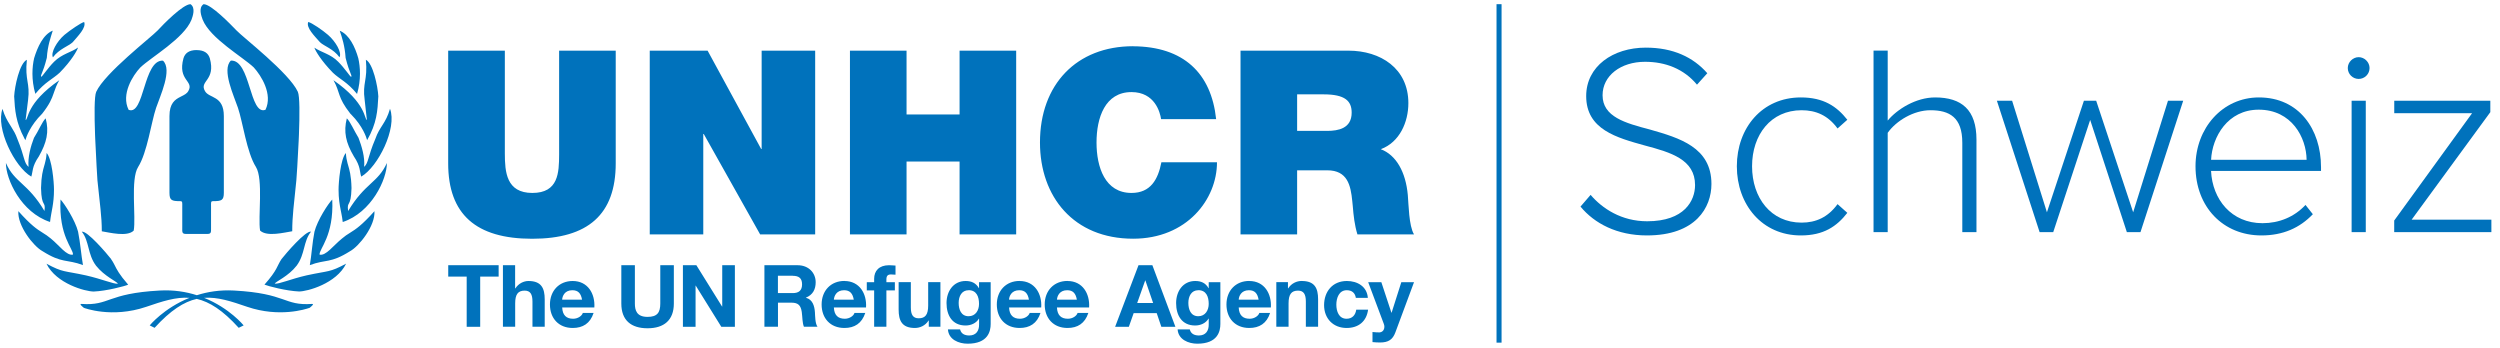 <?xml version="1.0" encoding="UTF-8"?>
<svg id="a" data-name="Layer 1" xmlns="http://www.w3.org/2000/svg" viewBox="0 0 496 69">
  <defs>
    <style>
      .d {
        fill: #0072bc;
        fill-rule: evenodd;
      }

      .d, .e {
        stroke-width: 0px;
      }

      .e {
        fill: #0072bc;
      }

      .f {
        fill: none;
        stroke: #0072bc;
        stroke-miterlimit: 10;
      }
    </style>
  </defs>
  <g id="b" data-name="e">
    <path id="c" data-name="f" class="d" d="M191.57,55.75c1.17,0,2.05.39,2.64,1.42h.03v-1.18h2.31v8.28c0,1.45-.51,3.92-4.58,3.92-1.75,0-3.78-.82-3.9-2.84h2.41c.22.91.96,1.21,1.82,1.21,1.35,0,1.97-.92,1.95-2.19h0v-1.16h-.03c-.53.92-1.59,1.37-2.65,1.37-2.65,0-3.78-2.02-3.78-4.45,0-2.29,1.32-4.38,3.8-4.38h-.02ZM237.14,55.75c1.16,0,2.05.39,2.63,1.42h.04v-1.18h2.31v8.28c0,1.45-.51,3.92-4.58,3.92-1.74,0-3.78-.82-3.9-2.84h2.41c.22.91.96,1.21,1.81,1.21,1.35,0,1.97-.92,1.95-2.19h0v-1.16h-.04c-.53.92-1.59,1.37-2.65,1.37-2.65,0-3.78-2.02-3.78-4.45,0-2.29,1.32-4.38,3.8-4.38h0ZM274.06,55.99l2,6.06h.03l1.93-6.06h2.52l-3.7,9.96c-.53,1.42-1.37,2-3.05,2-.5,0-.99-.03-1.49-.08v-2c.46.03.94.1,1.42.08.84-.08,1.11-.96.84-1.66l-3.11-8.3h2.61ZM125.96,52.62v7.6c0,1.33.34,2.65,2.51,2.65,1.92,0,2.53-.84,2.53-2.65v-7.6h2.69v7.6c0,3.3-1.95,4.91-5.22,4.91s-5.2-1.59-5.2-4.91v-7.6s2.69,0,2.69,0ZM267.22,55.75c2.09,0,4,1.09,4.16,3.35h-2.38c-.15-.99-.79-1.52-1.8-1.52-1.56,0-2.07,1.57-2.07,2.87s.5,2.79,2.02,2.79c1.13,0,1.78-.72,1.93-1.8h2.35c-.31,2.35-1.93,3.63-4.26,3.63-2.67,0-4.47-1.88-4.47-4.53s1.64-4.79,4.52-4.79h0ZM167.53,55.75c3.01,0,4.47,2.53,4.29,5.25h-6.38c.07,1.54.82,2.24,2.17,2.24.97,0,1.76-.6,1.92-1.15h2.14c-.69,2.09-2.14,2.98-4.14,2.98-2.79,0-4.52-1.92-4.52-4.66s1.83-4.67,4.52-4.67h0ZM247.85,55.75c3.01,0,4.46,2.53,4.29,5.25h-6.38c.07,1.54.82,2.24,2.17,2.24.98,0,1.76-.6,1.92-1.15h2.14c-.68,2.09-2.14,2.98-4.14,2.98-2.79,0-4.52-1.92-4.52-4.66s1.83-4.67,4.52-4.67h0ZM202.28,55.75c3.01,0,4.47,2.53,4.3,5.25h-6.38c.07,1.54.82,2.24,2.17,2.24.98,0,1.76-.6,1.92-1.15h2.14c-.68,2.09-2.14,2.98-4.14,2.98-2.79,0-4.52-1.92-4.52-4.66s1.83-4.67,4.52-4.67h0ZM180.71,55.99v4.99c0,1.46.43,2.17,1.56,2.17,1.32,0,1.88-.74,1.88-2.53v-4.64h2.43v8.85h-2.31v-1.23h-.05c-.62.99-1.68,1.47-2.7,1.47-2.58,0-3.23-1.46-3.23-3.65v-5.44h2.43,0ZM211.79,55.75c3.01,0,4.46,2.53,4.29,5.25h-6.38c.07,1.54.82,2.24,2.17,2.24.98,0,1.76-.6,1.92-1.15h2.14c-.69,2.09-2.14,2.98-4.14,2.98-2.79,0-4.52-1.92-4.52-4.66s1.83-4.67,4.52-4.67h0ZM113.62,55.75c3.01,0,4.47,2.53,4.3,5.25h-6.38c.07,1.54.82,2.24,2.17,2.24.98,0,1.76-.6,1.92-1.15h2.14c-.68,2.09-2.14,2.98-4.14,2.98-2.79,0-4.52-1.92-4.52-4.65s1.83-4.67,4.52-4.67h-.01ZM46.42,57.64c10.55.58,9.82,3.05,15.48,2.66.63-.05-.48.78-.48.78h-.02l-.06.02c-.68.24-5.91,1.94-12.27-.22-3.21-1.1-5.88-1.99-8.58-1.79,5.07,2.04,7.85,5.47,7.85,5.47h0l-.98.48c-3.16-3.49-5.79-5.16-8.33-5.74-2.54.58-5.18,2.25-8.36,5.74l-.97-.48s2.81-3.43,7.89-5.47h0c-2.69-.2-5.38.69-8.6,1.79-6.83,2.32-12.34.2-12.34.2,0,0-1.11-.83-.48-.78,5.66.39,4.93-2.08,15.53-2.66,2.77-.15,5.23.25,7.35.93,2.13-.68,4.59-1.08,7.36-.93h.02ZM228.63,52.62l4.57,12.22h-2.79l-.92-2.72h-4.57l-.96,2.72h-2.72l4.64-12.22h2.75ZM158.25,52.62c2.19,0,3.58,1.52,3.58,3.37,0,1.44-.58,2.51-1.93,3.06h0v.03c1.32.34,1.69,1.62,1.78,2.86.05.77.03,2.2.51,2.89h-2.69c-.33-.77-.29-1.95-.43-2.93-.19-1.28-.68-1.85-2.04-1.85h-2.68v4.78h-2.69v-12.22h6.59,0ZM258.28,55.75c2.58,0,3.23,1.45,3.23,3.64v5.44h-2.43v-5c0-1.45-.43-2.17-1.55-2.17-1.32,0-1.88.74-1.88,2.53v4.64h-2.43v-8.85h2.31v1.23h.05c.62-.99,1.68-1.47,2.7-1.47h0ZM176.39,52.62c.43,0,.87.05,1.28.07v1.81c-.29-.03-.58-.05-.89-.05-.65,0-.92.27-.92,1.01v.53h1.68v1.62h-1.68v7.22h-2.43v-7.22h-1.46v-1.62h1.46v-.68c0-1.56.97-2.69,2.96-2.69h0ZM138.16,52.62l5.1,8.2h.03v-8.2h2.51v12.22h-2.69l-5.08-8.18h-.03v8.18h-2.51v-12.22h2.67ZM102.2,52.62v4.6h.05c.62-.99,1.68-1.47,2.59-1.47,2.58,0,3.23,1.45,3.23,3.64v5.44h-2.43v-5c0-1.45-.42-2.17-1.55-2.17-1.32,0-1.88.74-1.88,2.53v4.64h-2.43v-12.22h2.43-.01ZM98.93,52.62v2.26h-3.66v9.96h-2.68v-9.96h-3.66v-2.26h10.01,0ZM237.74,57.58c-1.37,0-1.97,1.2-1.97,2.51s.48,2.65,1.97,2.65c1.38,0,2.07-1.18,2.07-2.45,0-1.44-.5-2.72-2.07-2.72h0ZM192.17,57.58c-1.37,0-1.97,1.2-1.97,2.51s.48,2.65,1.97,2.65c1.39,0,2.07-1.18,2.07-2.45,0-1.44-.5-2.72-2.07-2.72h0ZM227.24,55.63h-.03l-1.59,4.48h3.16l-1.54-4.48h0ZM113.55,57.58c-1.54,0-1.99,1.2-2.02,1.88h3.95c-.22-1.23-.75-1.88-1.93-1.88ZM211.72,57.58c-1.54,0-1.98,1.2-2.02,1.88h3.95c-.22-1.23-.75-1.88-1.93-1.88ZM202.21,57.58c-1.54,0-1.99,1.2-2.02,1.88h3.95c-.22-1.23-.75-1.88-1.93-1.88ZM247.78,57.58c-1.54,0-1.99,1.2-2.02,1.88h3.95c-.22-1.23-.75-1.88-1.93-1.88ZM167.46,57.58c-1.54,0-1.98,1.2-2.02,1.88h3.95c-.22-1.23-.75-1.88-1.93-1.88ZM157.28,54.71h-2.94v3.44h2.94c1.2,0,1.85-.51,1.85-1.74s-.65-1.69-1.85-1.69h0ZM22.03,51.4c.25.35.42.65.58.95l.12.23c.44.87.88,1.81,2.7,3.9-.64.29-4.35,1.26-6.83,1.36-1.64,0-7.45-1.55-9.38-5.52,3.34,1.79,3.39,1.35,7.84,2.32,3.2.73,5.47,1.74,6.34,1.65-.19-.43-2.66-1.45-4.35-3.58-1.7-2.27-1.31-4.84-2.81-6.73,1.02-.29,4.99,4.36,5.81,5.42h-.02ZM61.62,45.96h.09c-1.55,1.9-1.16,4.47-2.85,6.74-1.65,2.13-4.17,3.15-4.36,3.58.92.1,3.14-.92,6.34-1.65,4.45-.97,4.5-.53,7.83-2.32-1.93,3.97-7.74,5.52-9.33,5.52-2.52-.1-6.2-1.07-6.87-1.36,2.66-3,2.42-3.63,3.39-5.08.83-1.06,4.8-5.71,5.86-5.42h-.1ZM65.92,39.58c.34,7.26-2.61,9.77-2.52,10.94,1.26.29,2.71-1.79,4.46-3.2.56-.48,1.01-.78,1.49-1.07l.2-.13c1.03-.64,2.22-1.41,4.74-4.22.19,2.91-3.05,6.97-4.84,7.94-3.92,2.47-4.74,1.55-7.98,2.76.34-1.89.48-4.46.92-6.63.58-2.27,2.71-5.56,3.53-6.38h0ZM12.01,39.58c.77.82,2.9,4.11,3.48,6.38.44,2.18.63,4.74.97,6.63-3.29-1.21-4.12-.29-8.03-2.76-1.79-.97-4.99-5.03-4.79-7.94,2.52,2.81,3.69,3.58,4.72,4.22l.2.13c.47.29.94.59,1.51,1.07,1.74,1.41,3.14,3.49,4.41,3.2.09-1.16-2.86-3.68-2.47-10.94h0ZM100.16,10.05v20.43c.01,3.61.28,7.8,5.46,7.8s5.29-4.03,5.31-7.59v-.39h0V10.05h11.23v22.36c0,10.11-5.46,14.96-16.59,14.96s-16.65-4.85-16.65-14.96V10.05h11.24ZM224.79,9.18c10.01.05,15.52,5.31,16.49,14.45h-10.92c-.2-1.33-1.23-5.36-5.87-5.36-5.26,0-6.94,5.1-6.94,10s1.68,10.01,6.94,10.01c3.78,0,5.26-2.66,5.93-6.08h11.03c0,7.35-5.97,15.16-16.64,15.16-11.79,0-18.48-8.32-18.48-19.1,0-11.49,7.25-19.09,18.48-19.09h-.02ZM267.52,10.05c6.38,0,11.9,3.52,11.9,10.41,0,3.78-1.74,7.76-5.47,9.14,3.07,1.17,4.95,4.54,5.36,9.09.16,1.79.2,6.12,1.23,7.81h-11.23c-.56-1.84-.77-3.72-.92-5.61,0-.07-.01-.13-.02-.2l-.04-.4h0l-.04-.4c-.31-3.13-.95-6.1-4.96-6.1h-5.98v12.71h-11.23V10.05h21.4ZM179.86,10.05v12.66h10.52v-12.66h11.23v36.45h-11.23v-14.45h-10.52v14.45h-11.23V10.05h11.23ZM140.39,10.05l10.62,19.5h.1V10.05h10.62v36.45h-10.92l-11.18-19.91h-.1v19.91h-10.62V10.05h11.49,0ZM37.8.83c1.06.73.43,2.41.19,3.09-1.5,3.72-7.97,7.39-10.15,9.47-1.5,1.59-3.86,5.31-2.32,8.4,3.14,1.21,2.9-9.95,6.81-9.76,1.93,1.79-.58,7.05-1.36,9.37-.97,2.86-1.74,8.84-3.57,11.74-1.54,2.42-.39,10-.87,12.61-1.3,1.3-4.83.38-6.33.14,0-2.99-.39-5.36-.87-10.14-.02-.47-.28-4.29-.44-8.26l-.03-.79c-.14-3.84-.16-7.63.23-8.48,1.69-3.72,10.91-10.82,12.18-12.17,1.11-1.21,5.03-5.22,6.53-5.22ZM40.4.83c1.5,0,5.36,4.01,6.52,5.21,1.26,1.35,10.48,8.45,12.17,12.17.39.85.37,4.64.22,8.48l-.05,1.19c-.17,3.82-.42,7.4-.46,7.86-.48,4.78-.82,7.15-.82,10.14-1.55.24-5.02,1.16-6.38-.14-.44-2.61.68-10.19-.82-12.61-1.83-2.89-2.6-8.88-3.57-11.74-.77-2.31-3.28-7.58-1.4-9.37,3.92-.19,3.67,10.96,6.86,9.76,1.5-3.09-.87-6.81-2.32-8.4-2.17-2.08-8.64-5.75-10.14-9.47-.24-.68-.91-2.36.19-3.09h0ZM39.01,9.94c1.52,0,2.31.62,2.62,1.63,1.22,4.44-2.14,4.44-.97,6.49.82,1.51,3.75.83,3.75,4.97h0v15.22c0,1.5-.46,1.66-2.14,1.66-.48,0-.4.27-.4,1.11h0v4.23c0,.75.06,1.16-.69,1.16h-4.32c-.8,0-.7-.45-.7-1.29h0v-4.1c0-.85.07-1.11-.4-1.11-1.69,0-2.14-.16-2.14-1.66h0v-15.22c0-2.54,1.1-3.27,2.14-3.8l.23-.12c.57-.28,1.1-.54,1.38-1.06,1.17-2.05-2.19-2.05-.97-6.49.31-1.01,1.1-1.63,2.62-1.63h0ZM9.25,30.35c1.07,1.16,1.46,5.81,1.46,7.26,0,2.95-.54,4.26-.78,6.43-5.76-1.88-8.76-8.46-8.76-11.71,1.75,3.97,4.31,3.92,7.65,9.53.29-2.13-.59-.53-.68-4.55.05-2.42.37-3.5.65-4.48l.09-.31c.17-.61.32-1.23.37-2.18h0ZM68.62,30.35c.05.87.18,1.47.33,2.03l.09.31c.29,1.02.64,2.08.7,4.63-.1,4.01-.97,2.42-.67,4.55,3.38-5.62,5.9-5.57,7.69-9.53,0,3.24-3.05,9.82-8.76,11.71-.07-.65-.18-1.23-.29-1.79l-.11-.56c-.22-1.13-.43-2.31-.43-4.08,0-1.45.39-6.1,1.45-7.26h0ZM77.38,21.59c1.45,3.82-2.37,11.52-5.71,13.45-.34-.97-.09-1.98-1.46-4.01-1.6-2.71-2.08-4.89-1.4-7.55.68.63,1.45,2.47,2.32,3.87.63,1.65,1.31,3.87,1.11,5.76.92-.83.68-1.94,2.23-5.56.82-2.42,2.08-3.05,2.9-5.95h0ZM.49,21.59c.44,1.45.96,2.33,1.48,3.16l.28.45c.42.67.84,1.36,1.19,2.35,1.5,3.63,1.26,4.74,2.23,5.56-.19-1.89.43-4.11,1.07-5.76.92-1.4,1.64-3.24,2.32-3.87.72,2.67.19,4.84-1.35,7.55-1.41,2.03-1.17,3.05-1.5,4.01-3.34-1.93-7.11-9.62-5.71-13.45h0ZM5.33,11.86c-.43,4.16.68,4.54.24,7.98,0,.19-.49,3.78-.49,3.97.58-.1.05-3.29,6.68-7.89-.54.94-.79,1.64-1.02,2.32l-.12.34c-.35,1.02-.78,2.09-2.25,3.97-2.4,2.36-3.18,4.69-3.33,5.25v.02l-.21-.38c-1.69-3.19-1.88-5.58-2.02-8.33.1-1.98,1.07-6.58,2.52-7.25ZM72.59,11.86c1.4.68,2.37,5.27,2.47,7.25-.15,2.86-.29,5.33-2.23,8.71h0v-.03c-.14-.54-.86-2.76-3.14-5.06l-.19-.19c-2.62-3.34-1.94-4.12-3.34-6.63,6.58,4.59,6.1,7.79,6.63,7.89,0-.19-.44-3.78-.44-3.97-.48-3.44.63-3.82.24-7.98h0ZM262.61,18.72h-5.26v7.25h6.02c2.07-.02,4.8-.44,4.8-3.62,0-2.3-1.28-3.63-5.57-3.63h.01ZM10.46,6.1c-.39,1.26-1.02,3-1.17,5.37-.82,3.24-1.31,3.34-1.11,3.77.19,0,1.25-1.69,2.56-3,1.55-1.55,3.48-1.89,4.74-2.81-.19.63-1.3,2.61-3.63,4.98-1.4,1.3-2.9,1.84-4.84,4.21-.82-2.86-.63-5.37-.24-7.07.68-2.22,1.79-4.69,3.68-5.47v.02ZM67.41,6.1c1.89.77,3.05,3.24,3.68,5.47.38,1.69.58,4.21-.25,7.07-1.93-2.37-3.43-2.91-4.79-4.21-2.32-2.37-3.48-4.36-3.68-4.98,1.3.92,3.24,1.26,4.74,2.81,1.31,1.31,2.38,3,2.57,3,.19-.44-.29-.53-1.11-3.77-.15-2.37-.72-4.11-1.16-5.37v-.02ZM16.69,4.36c.49,1.11-1.25,2.81-2.27,4.02-.82.78-2.67,1.31-3.92,2.99-.48-.91.77-3.14,2.27-4.44,1.11-.92,3.29-2.42,3.91-2.56h.01ZM61.16,4.36c.68.14,2.86,1.64,3.92,2.56,1.51,1.31,2.81,3.53,2.27,4.44-1.21-1.69-3.1-2.22-3.87-2.99-1.06-1.21-2.81-2.9-2.32-4.02h0Z"/>
  </g>
  <line class="f" x1="297.41" y1=".83" x2="297.41" y2="67.98"/>
  <g>
    <path class="e" d="M315.57,38.66c2.32,2.7,6.1,5.24,11.23,5.24,7.4,0,9.5-4.1,9.5-7.18,0-5.08-4.81-6.48-9.88-7.83-5.67-1.57-11.72-3.19-11.72-9.83,0-5.89,5.29-9.61,11.83-9.61,5.4,0,9.4,1.89,12.2,5.08l-2.05,2.27c-2.59-3.13-6.26-4.54-10.31-4.54-4.81,0-8.42,2.75-8.42,6.64,0,4.27,4.48,5.51,9.4,6.8,5.83,1.67,12.2,3.51,12.2,10.8,0,4.64-3.08,10.21-12.8,10.21-5.94,0-10.42-2.38-13.18-5.72l2-2.32Z"/>
    <path class="e" d="M357.28,19.33c4.54,0,7.13,1.78,9.23,4.43l-1.94,1.73c-1.89-2.59-4.27-3.62-7.13-3.62-6.1,0-9.83,4.86-9.83,11.12s3.73,11.18,9.83,11.18c2.86,0,5.24-1.08,7.13-3.67l1.94,1.73c-2.11,2.7-4.7,4.48-9.23,4.48-7.67,0-12.69-6.1-12.69-13.72s5.02-13.66,12.69-13.66Z"/>
    <path class="e" d="M389.32,28.3c0-5.02-2.54-6.43-6.32-6.43-3.35,0-6.8,2.11-8.48,4.48v19.71h-2.81V10.04h2.81v13.88c1.89-2.27,5.62-4.59,9.4-4.59,5.29,0,8.21,2.48,8.21,8.37v18.36h-2.81v-17.77Z"/>
    <path class="e" d="M414.7,23.76l-7.34,22.3h-2.7l-8.48-26.08h3.02l6.91,22.14,7.34-22.14h2.43l7.34,22.14,6.91-22.14h3.02l-8.48,26.08h-2.7l-7.29-22.3Z"/>
    <path class="e" d="M448.18,19.33c7.94,0,12.31,6.32,12.31,13.82v.76h-21.82c.27,5.67,4.05,10.37,10.21,10.37,3.29,0,6.32-1.24,8.53-3.62l1.46,1.84c-2.59,2.7-5.89,4.21-10.21,4.21-7.61,0-13.07-5.67-13.07-13.72,0-7.56,5.35-13.66,12.58-13.66ZM438.68,31.7h18.95c-.05-4.43-2.97-9.94-9.5-9.94-6.16,0-9.23,5.4-9.45,9.94Z"/>
    <path class="e" d="M465.8,13.5c0-1.19,1.03-2.16,2.16-2.16s2.16.97,2.16,2.16-.97,2.16-2.16,2.16-2.16-.97-2.16-2.16ZM466.56,19.98h2.81v26.08h-2.81v-26.08Z"/>
    <path class="e" d="M475.02,43.74l15.44-21.28h-15.44v-2.48h19.06v2.27l-15.61,21.33h15.82v2.48h-19.28v-2.32Z"/>
  </g>
</svg>